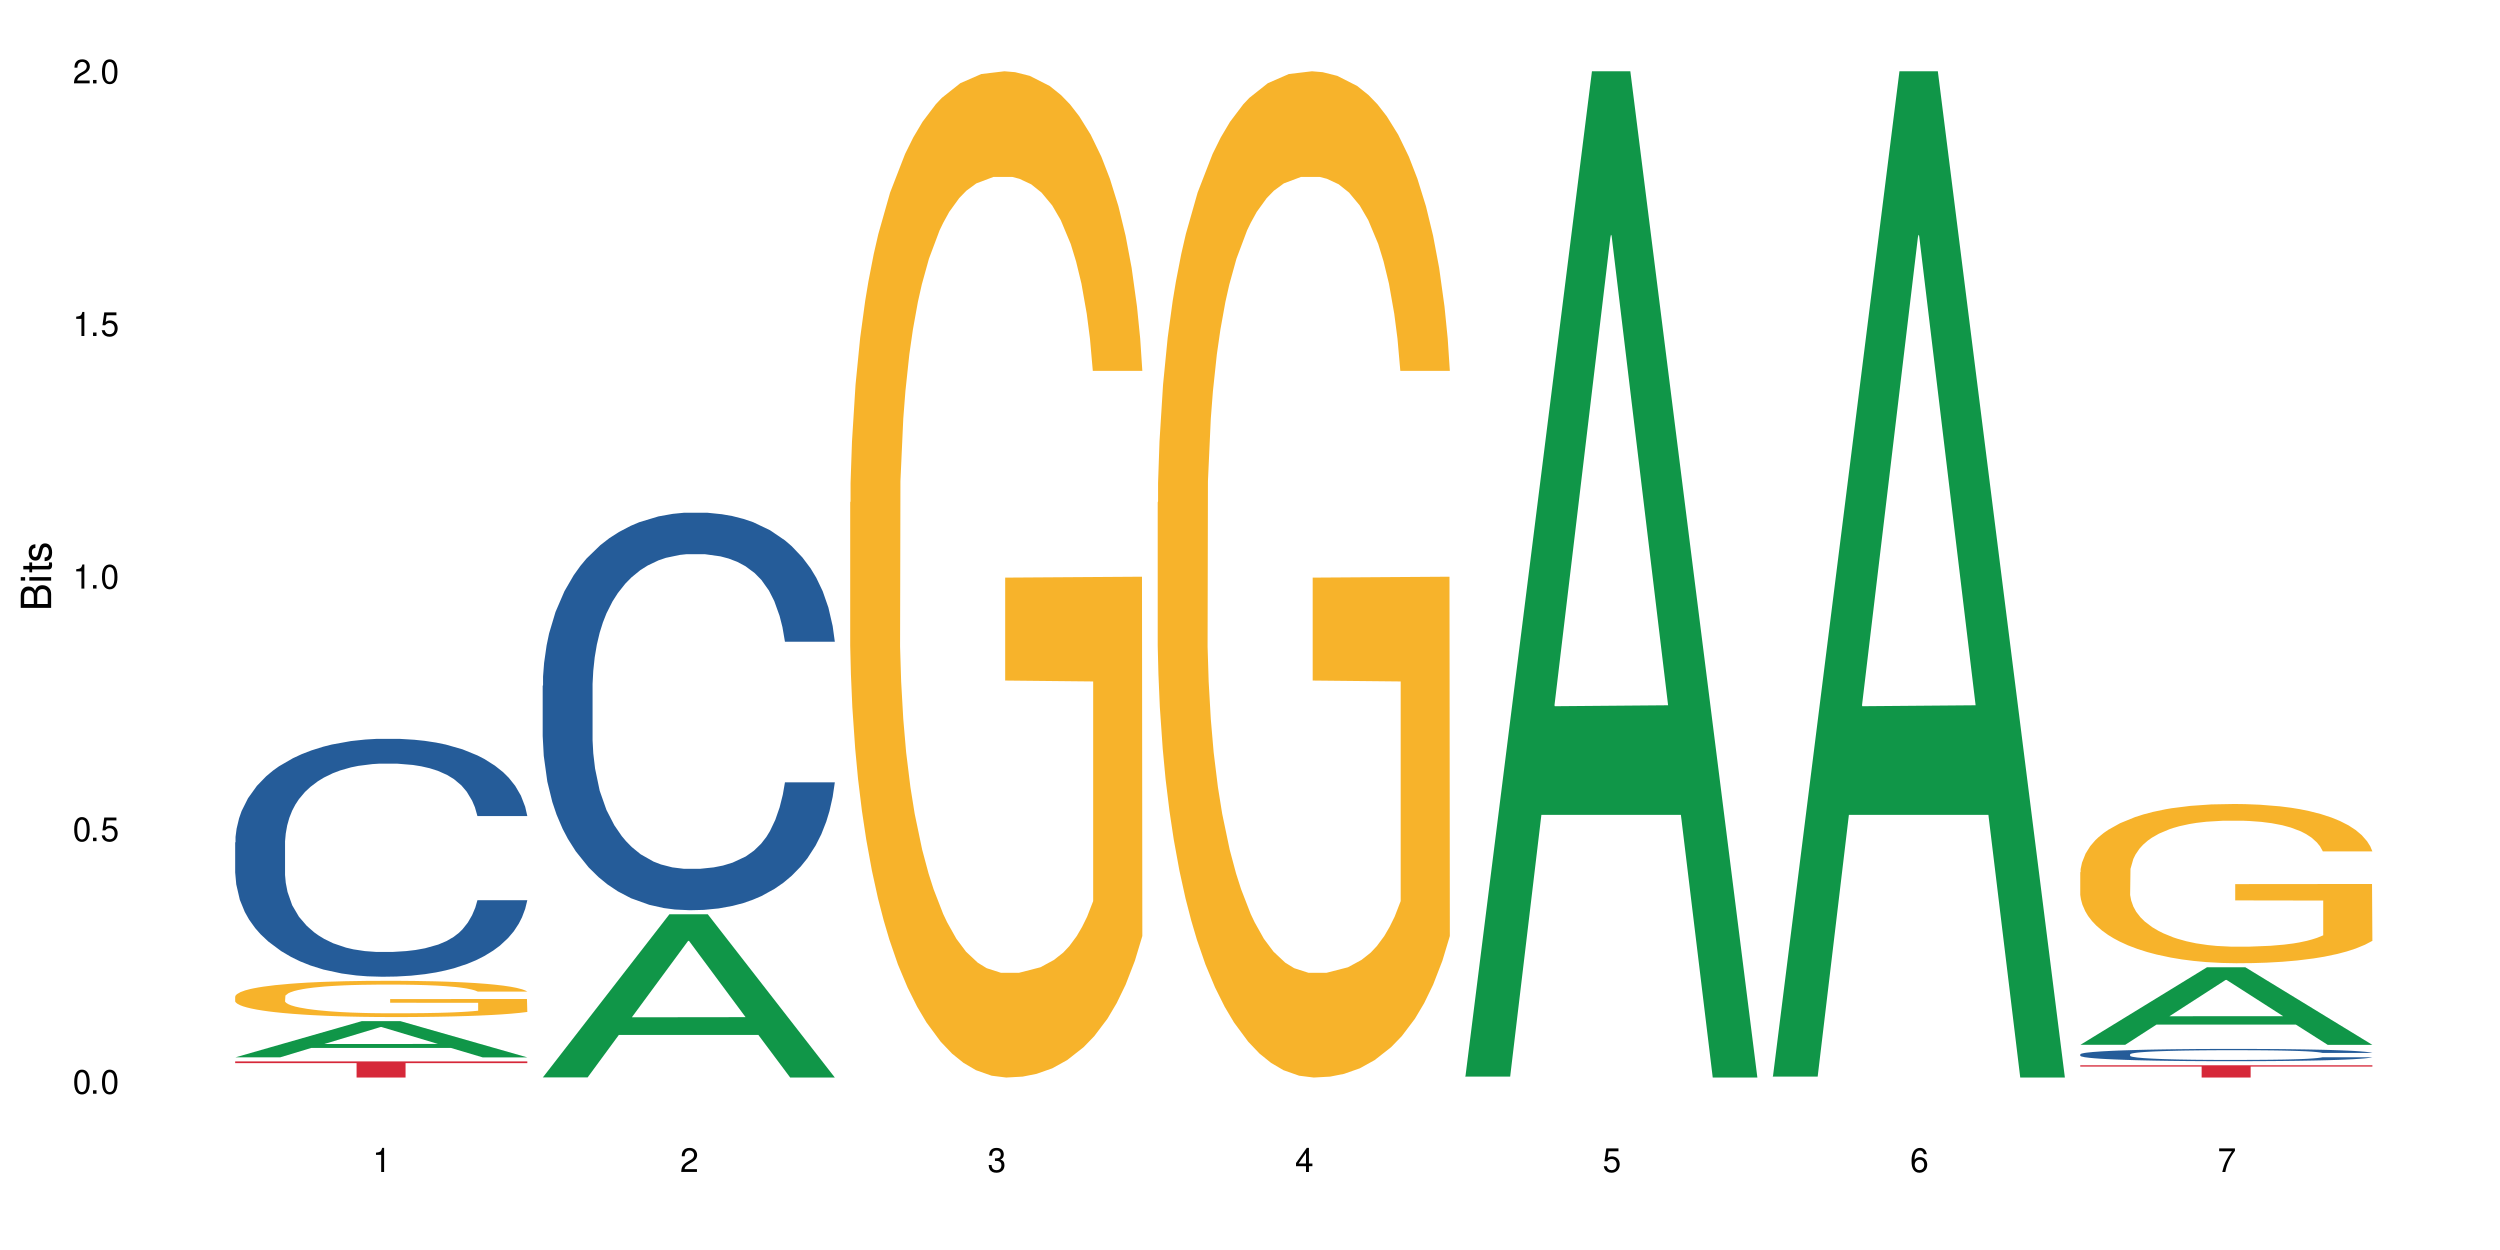 <?xml version="1.0" encoding="UTF-8"?>
<svg xmlns="http://www.w3.org/2000/svg" xmlns:xlink="http://www.w3.org/1999/xlink" width="720" height="360" viewBox="0 0 720 360">
<defs>
<g>
<g id="glyph-0-0">
</g>
<g id="glyph-0-1">
<path d="M 2.641 -6.938 C 2 -6.938 1.422 -6.656 1.078 -6.172 C 0.641 -5.562 0.406 -4.641 0.406 -3.359 C 0.406 -1.016 1.188 0.219 2.641 0.219 C 4.078 0.219 4.859 -1.016 4.859 -3.297 C 4.859 -4.641 4.656 -5.547 4.203 -6.172 C 3.844 -6.656 3.281 -6.938 2.641 -6.938 Z M 2.641 -6.188 C 3.547 -6.188 4 -5.25 4 -3.375 C 4 -1.406 3.562 -0.484 2.625 -0.484 C 1.734 -0.484 1.281 -1.438 1.281 -3.344 C 1.281 -5.25 1.734 -6.188 2.641 -6.188 Z M 2.641 -6.188 "/>
</g>
<g id="glyph-0-2">
<path d="M 1.828 -1 L 0.828 -1 L 0.828 0 L 1.828 0 Z M 1.828 -1 "/>
</g>
<g id="glyph-0-3">
<path d="M 4.562 -6.797 L 1.062 -6.797 L 0.547 -3.094 L 1.328 -3.094 C 1.719 -3.562 2.047 -3.734 2.578 -3.734 C 3.484 -3.734 4.062 -3.109 4.062 -2.094 C 4.062 -1.125 3.484 -0.531 2.578 -0.531 C 1.828 -0.531 1.375 -0.906 1.188 -1.672 L 0.328 -1.672 C 0.453 -1.109 0.547 -0.844 0.75 -0.594 C 1.125 -0.078 1.828 0.219 2.594 0.219 C 3.969 0.219 4.922 -0.781 4.922 -2.219 C 4.922 -3.562 4.031 -4.484 2.719 -4.484 C 2.25 -4.484 1.859 -4.359 1.469 -4.062 L 1.734 -5.969 L 4.562 -5.969 Z M 4.562 -6.797 "/>
</g>
<g id="glyph-0-4">
<path d="M 2.484 -4.938 L 2.484 0 L 3.328 0 L 3.328 -6.938 L 2.766 -6.938 C 2.469 -5.875 2.281 -5.734 0.984 -5.562 L 0.984 -4.938 Z M 2.484 -4.938 "/>
</g>
<g id="glyph-0-5">
<path d="M 4.859 -0.828 L 1.281 -0.828 C 1.359 -1.406 1.672 -1.781 2.5 -2.281 L 3.469 -2.828 C 4.406 -3.344 4.906 -4.062 4.906 -4.906 C 4.906 -5.484 4.672 -6.031 4.266 -6.406 C 3.859 -6.766 3.375 -6.938 2.719 -6.938 C 1.859 -6.938 1.219 -6.625 0.844 -6.031 C 0.609 -5.672 0.5 -5.234 0.484 -4.531 L 1.328 -4.531 C 1.359 -5.016 1.406 -5.281 1.531 -5.516 C 1.75 -5.938 2.188 -6.203 2.703 -6.203 C 3.469 -6.203 4.031 -5.641 4.031 -4.891 C 4.031 -4.344 3.719 -3.859 3.125 -3.516 L 2.234 -3 C 0.812 -2.172 0.406 -1.531 0.328 -0.016 L 4.859 -0.016 Z M 4.859 -0.828 "/>
</g>
<g id="glyph-0-6">
<path d="M 2.125 -3.188 L 2.578 -3.188 C 3.5 -3.188 3.984 -2.766 3.984 -1.922 C 3.984 -1.062 3.469 -0.531 2.594 -0.531 C 1.656 -0.531 1.203 -1 1.156 -2.016 L 0.312 -2.016 C 0.344 -1.453 0.438 -1.094 0.609 -0.781 C 0.953 -0.109 1.625 0.219 2.547 0.219 C 3.953 0.219 4.859 -0.625 4.859 -1.938 C 4.859 -2.828 4.516 -3.297 3.703 -3.594 C 4.344 -3.844 4.656 -4.328 4.656 -5.031 C 4.656 -6.219 3.875 -6.938 2.578 -6.938 C 1.203 -6.938 0.484 -6.172 0.453 -4.703 L 1.297 -4.703 C 1.312 -5.125 1.344 -5.359 1.453 -5.578 C 1.641 -5.969 2.062 -6.203 2.594 -6.203 C 3.344 -6.203 3.797 -5.75 3.797 -5 C 3.797 -4.516 3.609 -4.219 3.25 -4.047 C 3.016 -3.953 2.703 -3.922 2.125 -3.906 Z M 2.125 -3.188 "/>
</g>
<g id="glyph-0-7">
<path d="M 3.141 -1.672 L 3.141 0 L 3.984 0 L 3.984 -1.672 L 4.984 -1.672 L 4.984 -2.438 L 3.984 -2.438 L 3.984 -6.938 L 3.359 -6.938 L 0.266 -2.578 L 0.266 -1.672 Z M 3.141 -2.438 L 1 -2.438 L 3.141 -5.5 Z M 3.141 -2.438 "/>
</g>
<g id="glyph-0-8">
<path d="M 4.781 -5.125 C 4.609 -6.266 3.891 -6.938 2.844 -6.938 C 2.094 -6.938 1.422 -6.578 1.031 -5.953 C 0.594 -5.266 0.406 -4.422 0.406 -3.172 C 0.406 -2 0.578 -1.25 0.984 -0.641 C 1.359 -0.078 1.953 0.219 2.703 0.219 C 3.984 0.219 4.922 -0.75 4.922 -2.094 C 4.922 -3.375 4.062 -4.281 2.844 -4.281 C 2.172 -4.281 1.641 -4.031 1.281 -3.516 C 1.281 -5.234 1.828 -6.188 2.797 -6.188 C 3.391 -6.188 3.797 -5.797 3.938 -5.125 Z M 2.734 -3.531 C 3.547 -3.531 4.062 -2.953 4.062 -2.031 C 4.062 -1.156 3.484 -0.531 2.703 -0.531 C 1.922 -0.531 1.328 -1.188 1.328 -2.078 C 1.328 -2.938 1.906 -3.531 2.734 -3.531 Z M 2.734 -3.531 "/>
</g>
<g id="glyph-0-9">
<path d="M 4.984 -6.797 L 0.438 -6.797 L 0.438 -5.969 L 4.109 -5.969 C 2.5 -3.656 1.828 -2.234 1.328 0 L 2.219 0 C 2.594 -2.172 3.453 -4.047 4.984 -6.094 Z M 4.984 -6.797 "/>
</g>
<g id="glyph-1-0">
</g>
<g id="glyph-1-1">
<path d="M 0 -0.953 L 0 -4.891 C 0 -5.719 -0.234 -6.344 -0.734 -6.797 C -1.188 -7.234 -1.812 -7.469 -2.5 -7.469 C -3.547 -7.469 -4.188 -7 -4.625 -5.875 C -4.984 -6.688 -5.625 -7.094 -6.531 -7.094 C -7.172 -7.094 -7.734 -6.859 -8.141 -6.391 C -8.562 -5.922 -8.75 -5.344 -8.75 -4.5 L -8.75 -0.953 Z M -4.984 -2.062 L -7.766 -2.062 L -7.766 -4.219 C -7.766 -4.844 -7.688 -5.203 -7.453 -5.5 C -7.219 -5.812 -6.859 -5.969 -6.375 -5.969 C -5.891 -5.969 -5.531 -5.812 -5.297 -5.5 C -5.062 -5.203 -4.984 -4.844 -4.984 -4.219 Z M -0.984 -2.062 L -4 -2.062 L -4 -4.781 C -4 -5.766 -3.438 -6.359 -2.484 -6.359 C -1.547 -6.359 -0.984 -5.766 -0.984 -4.781 Z M -0.984 -2.062 "/>
</g>
<g id="glyph-1-2">
<path d="M -6.281 -1.797 L -6.281 -0.797 L 0 -0.797 L 0 -1.797 Z M -8.75 -1.797 L -8.75 -0.797 L -7.484 -0.797 L -7.484 -1.797 Z M -8.75 -1.797 "/>
</g>
<g id="glyph-1-3">
<path d="M -6.281 -3.047 L -6.281 -2.016 L -8.016 -2.016 L -8.016 -1.016 L -6.281 -1.016 L -6.281 -0.172 L -5.469 -0.172 L -5.469 -1.016 L -0.719 -1.016 C -0.078 -1.016 0.281 -1.453 0.281 -2.234 C 0.281 -2.5 0.25 -2.719 0.188 -3.047 L -0.641 -3.047 C -0.609 -2.906 -0.594 -2.766 -0.594 -2.562 C -0.594 -2.141 -0.719 -2.016 -1.156 -2.016 L -5.469 -2.016 L -5.469 -3.047 Z M -6.281 -3.047 "/>
</g>
<g id="glyph-1-4">
<path d="M -4.531 -5.25 C -5.766 -5.25 -6.469 -4.422 -6.469 -2.969 C -6.469 -1.516 -5.719 -0.562 -4.547 -0.562 C -3.562 -0.562 -3.094 -1.062 -2.734 -2.562 L -2.516 -3.484 C -2.344 -4.188 -2.094 -4.469 -1.641 -4.469 C -1.047 -4.469 -0.641 -3.875 -0.641 -3 C -0.641 -2.453 -0.797 -2 -1.062 -1.75 C -1.25 -1.594 -1.422 -1.531 -1.875 -1.469 L -1.875 -0.406 C -0.422 -0.453 0.281 -1.266 0.281 -2.922 C 0.281 -4.5 -0.5 -5.516 -1.719 -5.516 C -2.656 -5.516 -3.172 -4.984 -3.469 -3.734 L -3.703 -2.766 C -3.891 -1.953 -4.156 -1.609 -4.594 -1.609 C -5.188 -1.609 -5.547 -2.125 -5.547 -2.938 C -5.547 -3.75 -5.203 -4.172 -4.531 -4.203 Z M -4.531 -5.25 "/>
</g>
</g>
</defs>
<rect x="-72" y="-36" width="864" height="432" fill="rgb(100%, 100%, 100%)" fill-opacity="1"/>
<path fill-rule="nonzero" fill="rgb(6.275%, 58.824%, 28.235%)" fill-opacity="1" d="M 67.73 304.516 L 67.82 304.508 L 104.227 294.078 L 115.281 294.078 L 151.867 304.527 L 139.012 304.527 L 129.844 301.801 L 89.664 301.801 L 80.676 304.516 L 67.73 304.516 L 93.527 300.672 L 126.156 300.66 L 109.887 295.785 L 109.707 295.777 L 109.527 295.805 L 93.438 300.66 L 93.527 300.672 Z M 67.73 304.516 "/>
<path fill-rule="nonzero" fill="rgb(14.51%, 36.078%, 60%)" fill-opacity="1" d="M 67.73 242.605 L 67.832 242.543 L 67.832 241.039 L 68.141 238.66 L 68.859 235.656 L 69.578 233.59 L 71.426 229.895 L 73.988 226.324 L 76.656 223.57 L 78.605 221.941 L 80.352 220.691 L 84.352 218.375 L 86.918 217.184 L 89.688 216.117 L 93.074 215.055 L 95.535 214.43 L 101.078 213.426 L 105.18 212.988 L 108.363 212.801 L 115.238 212.801 L 119.34 213.051 L 122.316 213.363 L 125.598 213.863 L 128.371 214.43 L 133.191 215.805 L 137.5 217.559 L 139.449 218.562 L 142.527 220.504 L 144.891 222.379 L 146.531 224.008 L 148.379 226.324 L 150.02 229.145 L 151.25 232.336 L 151.867 235.031 L 137.5 235.031 L 136.785 232.523 L 135.961 230.582 L 134.422 228.016 L 132.883 226.199 L 130.73 224.383 L 128.781 223.195 L 126.113 222.004 L 123.754 221.254 L 121.289 220.691 L 118.93 220.312 L 114.414 219.938 L 109.184 219.938 L 107.234 220.062 L 103.23 220.566 L 101.078 221.004 L 98 221.879 L 95.844 222.695 L 93.281 223.945 L 91.535 225.012 L 89.379 226.641 L 87.84 228.078 L 86.098 230.145 L 85.07 231.711 L 84.148 233.465 L 83.328 235.531 L 82.711 237.723 L 82.301 240.039 L 82.094 242.293 L 82.094 252 L 82.301 254.254 L 82.812 256.883 L 84.148 260.703 L 86.098 264.023 L 88.355 266.652 L 90.508 268.531 L 91.742 269.406 L 93.383 270.41 L 95.945 271.66 L 99.641 272.914 L 101.797 273.414 L 105.078 273.914 L 108.465 274.164 L 112.98 274.164 L 116.98 273.914 L 119.648 273.602 L 122.418 273.102 L 126.215 272.035 L 128.574 271.035 L 130.629 269.844 L 132.168 268.656 L 133.191 267.652 L 134.73 265.711 L 135.961 263.582 L 136.887 261.391 L 137.5 259.262 L 151.867 259.262 L 151.25 261.766 L 150.328 264.211 L 149.402 266.027 L 147.969 268.219 L 146.324 270.156 L 143.965 272.352 L 142.016 273.789 L 139.449 275.355 L 137.09 276.547 L 134.527 277.609 L 130.73 278.863 L 128.266 279.488 L 125.598 280.051 L 122.418 280.555 L 118.418 280.992 L 114.109 281.242 L 110.105 281.305 L 105.797 281.18 L 102.617 280.93 L 98.41 280.363 L 93.176 279.238 L 89.379 278.047 L 86.406 276.859 L 83.84 275.605 L 80.969 273.914 L 77.273 271.16 L 75.016 269.031 L 73.477 267.277 L 71.734 264.836 L 70.5 262.645 L 69.066 259.137 L 68.039 254.691 L 67.73 251.246 Z M 67.73 242.605 "/>
<path fill-rule="nonzero" fill="rgb(96.863%, 70.196%, 16.863%)" fill-opacity="1" d="M 67.73 286.941 L 67.832 286.934 L 67.832 286.742 L 68.242 286.312 L 69.27 285.723 L 70.605 285.234 L 72.039 284.852 L 72.965 284.652 L 74.504 284.367 L 75.836 284.156 L 79.223 283.727 L 83.531 283.328 L 85.891 283.156 L 88.559 282.992 L 92.355 282.812 L 94.102 282.746 L 99.438 282.594 L 105.488 282.496 L 112.16 282.469 L 115.238 282.477 L 119.441 282.516 L 125.188 282.621 L 128.473 282.715 L 131.039 282.812 L 133.707 282.938 L 136.988 283.125 L 140.066 283.355 L 142.527 283.586 L 144.992 283.871 L 147.043 284.176 L 148.789 284.512 L 150.328 284.91 L 151.25 285.246 L 151.867 285.578 L 137.605 285.578 L 136.785 285.246 L 135.859 284.988 L 134.32 284.672 L 132.781 284.441 L 131.242 284.262 L 128.371 284.016 L 125.906 283.859 L 122.828 283.727 L 119.855 283.641 L 116.469 283.586 L 114.414 283.566 L 108.977 283.566 L 104.055 283.633 L 101.18 283.707 L 99.129 283.785 L 96.254 283.93 L 94.512 284.043 L 93.484 284.117 L 90.406 284.414 L 88.355 284.68 L 87.227 284.863 L 85.789 285.148 L 84.762 285.406 L 83.633 285.789 L 83.02 286.074 L 82.199 286.723 L 82.094 288.441 L 82.402 288.805 L 83.02 289.195 L 83.84 289.539 L 85.07 289.902 L 86.301 290.176 L 88.457 290.551 L 90.305 290.797 L 91.742 290.961 L 94.512 291.219 L 95.641 291.305 L 98.309 291.477 L 101.078 291.609 L 104.465 291.723 L 107.027 291.781 L 111.133 291.828 L 116.363 291.828 L 122.52 291.77 L 126.422 291.695 L 129.09 291.617 L 130.832 291.551 L 132.988 291.445 L 134.527 291.352 L 135.961 291.246 L 137.707 291.082 L 137.707 288.805 L 112.363 288.793 L 112.363 287.727 L 151.762 287.715 L 151.867 291.445 L 149.711 291.703 L 147.043 291.953 L 144.48 292.145 L 141.812 292.305 L 138.016 292.484 L 134.938 292.602 L 130.215 292.734 L 125.906 292.82 L 121.395 292.879 L 117.391 292.906 L 112.672 292.914 L 108.465 292.895 L 103.949 292.84 L 100.359 292.762 L 97.074 292.668 L 93.793 292.543 L 89.688 292.344 L 87.02 292.18 L 84.25 291.98 L 81.48 291.742 L 79.016 291.484 L 77.375 291.285 L 75.734 291.055 L 73.988 290.77 L 72.348 290.445 L 71.117 290.148 L 69.988 289.816 L 69.168 289.5 L 68.348 289.07 L 67.938 288.727 L 67.73 288.43 Z M 67.73 286.941 "/>
<path fill-rule="nonzero" fill="rgb(83.922%, 15.686%, 22.353%)" fill-opacity="1" d="M 67.73 305.691 L 151.867 305.691 L 151.867 306.188 L 116.801 306.191 L 116.801 310.332 L 102.695 310.332 L 102.695 306.195 L 102.488 306.188 L 67.73 306.188 Z M 67.73 305.691 "/>
<path fill-rule="nonzero" fill="rgb(6.275%, 58.824%, 28.235%)" fill-opacity="1" d="M 156.293 310.289 L 156.383 310.246 L 192.789 263.312 L 203.844 263.312 L 240.43 310.332 L 227.574 310.332 L 218.406 298.059 L 178.227 298.059 L 169.238 310.289 L 156.293 310.289 L 182.094 292.98 L 214.723 292.938 L 198.453 270.996 L 198.273 270.953 L 198.094 271.086 L 182.004 292.938 L 182.094 292.98 Z M 156.293 310.289 "/>
<path fill-rule="nonzero" fill="rgb(14.51%, 36.078%, 60%)" fill-opacity="1" d="M 156.293 197.484 L 156.398 197.379 L 156.398 194.867 L 156.703 190.891 L 157.422 185.871 L 158.141 182.418 L 159.988 176.242 L 162.555 170.277 L 165.223 165.676 L 167.172 162.953 L 168.914 160.863 L 172.918 156.988 L 175.48 155 L 178.25 153.223 L 181.637 151.445 L 184.102 150.398 L 189.641 148.723 L 193.746 147.992 L 196.926 147.676 L 203.801 147.676 L 207.902 148.098 L 210.879 148.617 L 214.164 149.457 L 216.934 150.398 L 221.754 152.699 L 226.066 155.629 L 228.016 157.305 L 231.094 160.547 L 233.453 163.688 L 235.094 166.406 L 236.941 170.277 L 238.582 174.988 L 239.812 180.324 L 240.43 184.824 L 226.066 184.824 L 225.348 180.637 L 224.527 177.395 L 222.988 173.105 L 221.449 170.07 L 219.293 167.035 L 217.344 165.047 L 214.676 163.059 L 212.316 161.805 L 209.855 160.863 L 207.492 160.234 L 202.98 159.605 L 197.746 159.605 L 195.797 159.816 L 191.797 160.652 L 189.641 161.387 L 186.562 162.852 L 184.406 164.211 L 181.844 166.305 L 180.098 168.082 L 177.945 170.801 L 176.406 173.207 L 174.66 176.66 L 173.633 179.277 L 172.711 182.207 L 171.891 185.66 L 171.273 189.324 L 170.863 193.195 L 170.66 196.961 L 170.66 213.18 L 170.863 216.945 L 171.379 221.344 L 172.711 227.727 L 174.66 233.27 L 176.918 237.664 L 179.074 240.805 L 180.305 242.27 L 181.945 243.945 L 184.512 246.035 L 188.203 248.129 L 190.359 248.965 L 193.641 249.805 L 197.027 250.223 L 201.543 250.223 L 205.543 249.805 L 208.211 249.281 L 210.98 248.441 L 214.777 246.664 L 217.137 244.988 L 219.191 243 L 220.73 241.016 L 221.754 239.34 L 223.293 236.098 L 224.527 232.539 L 225.449 228.875 L 226.066 225.316 L 240.43 225.316 L 239.812 229.504 L 238.891 233.586 L 237.969 236.617 L 236.531 240.281 L 234.891 243.523 L 232.527 247.188 L 230.578 249.594 L 228.016 252.211 L 225.656 254.199 L 223.09 255.977 L 219.293 258.07 L 216.832 259.117 L 214.164 260.059 L 210.98 260.895 L 206.98 261.629 L 202.672 262.047 L 198.668 262.148 L 194.359 261.941 L 191.18 261.523 L 186.973 260.582 L 181.738 258.699 L 177.945 256.711 L 174.969 254.723 L 172.402 252.629 L 169.531 249.805 L 165.836 245.199 L 163.578 241.641 L 162.039 238.711 L 160.297 234.629 L 159.066 230.969 L 157.629 225.109 L 156.602 217.68 L 156.293 211.926 Z M 156.293 197.484 "/>
<path fill-rule="nonzero" fill="rgb(96.863%, 70.196%, 16.863%)" fill-opacity="1" d="M 244.859 144.652 L 244.961 144.387 L 244.961 139.094 L 245.371 127.184 L 246.398 110.777 L 247.73 97.277 L 249.168 86.691 L 250.09 81.133 L 251.629 73.195 L 252.965 67.371 L 256.348 55.461 L 260.66 44.348 L 263.02 39.582 L 265.688 35.082 L 269.484 30.055 L 271.227 28.203 L 276.562 23.965 L 282.617 21.32 L 289.285 20.527 L 292.363 20.789 L 296.57 21.848 L 302.316 24.762 L 305.598 27.406 L 308.164 30.055 L 310.832 33.496 L 314.117 38.789 L 317.195 45.141 L 319.656 51.492 L 322.117 59.43 L 324.172 67.902 L 325.914 77.164 L 327.453 88.281 L 328.379 97.543 L 328.992 106.805 L 314.73 106.805 L 313.91 97.543 L 312.988 90.398 L 311.449 81.664 L 309.91 75.312 L 308.371 70.281 L 305.496 63.402 L 303.035 59.168 L 299.957 55.461 L 296.98 53.078 L 293.594 51.492 L 291.543 50.961 L 286.105 50.961 L 281.18 52.816 L 278.309 54.934 L 276.254 57.051 L 273.383 61.02 L 271.637 64.195 L 270.613 66.312 L 267.535 74.516 L 265.48 81.93 L 264.352 86.957 L 262.918 94.898 L 261.891 102.043 L 260.762 112.629 L 260.145 120.57 L 259.324 138.566 L 259.223 186.207 L 259.531 196.262 L 260.145 207.113 L 260.965 216.641 L 262.199 226.699 L 263.43 234.375 L 265.582 244.695 L 267.43 251.578 L 268.867 256.078 L 271.637 263.223 L 272.766 265.605 L 275.434 270.367 L 278.203 274.074 L 281.59 277.25 L 284.156 278.836 L 288.258 280.16 L 293.492 280.16 L 299.648 278.574 L 303.547 276.457 L 306.215 274.34 L 307.961 272.484 L 310.113 269.574 L 311.652 266.926 L 313.09 264.016 L 314.832 259.516 L 314.832 196.262 L 289.492 195.996 L 289.492 166.355 L 328.891 166.09 L 328.992 269.574 L 326.84 276.719 L 324.172 283.602 L 321.605 288.895 L 318.938 293.395 L 315.141 298.422 L 312.062 301.598 L 307.344 305.305 L 303.035 307.688 L 298.52 309.273 L 294.52 310.066 L 289.797 310.332 L 285.59 309.805 L 281.078 308.215 L 277.484 306.098 L 274.203 303.453 L 270.918 300.012 L 266.816 294.453 L 264.148 289.953 L 261.379 284.395 L 258.605 277.777 L 256.145 270.633 L 254.504 265.074 L 252.859 258.723 L 251.117 250.781 L 249.477 241.785 L 248.242 233.578 L 247.113 224.316 L 246.293 215.582 L 245.473 203.672 L 245.062 194.145 L 244.859 185.941 Z M 244.859 144.652 "/>
<path fill-rule="nonzero" fill="rgb(96.863%, 70.196%, 16.863%)" fill-opacity="1" d="M 333.422 144.652 L 333.523 144.387 L 333.523 139.094 L 333.934 127.184 L 334.961 110.777 L 336.293 97.277 L 337.73 86.691 L 338.652 81.133 L 340.191 73.195 L 341.527 67.371 L 344.914 55.461 L 349.223 44.348 L 351.582 39.582 L 354.25 35.082 L 358.047 30.055 L 359.789 28.203 L 365.125 23.965 L 371.18 21.32 L 377.848 20.527 L 380.926 20.789 L 385.133 21.848 L 390.879 24.762 L 394.164 27.406 L 396.727 30.055 L 399.395 33.496 L 402.68 38.789 L 405.758 45.141 L 408.219 51.492 L 410.684 59.43 L 412.734 67.902 L 414.477 77.164 L 416.016 88.281 L 416.941 97.543 L 417.555 106.805 L 403.293 106.805 L 402.473 97.543 L 401.551 90.398 L 400.012 81.664 L 398.473 75.312 L 396.934 70.281 L 394.059 63.402 L 391.598 59.168 L 388.52 55.461 L 385.543 53.078 L 382.156 51.492 L 380.105 50.961 L 374.668 50.961 L 369.742 52.816 L 366.871 54.934 L 364.816 57.051 L 361.945 61.02 L 360.199 64.195 L 359.176 66.312 L 356.098 74.516 L 354.043 81.93 L 352.914 86.957 L 351.48 94.898 L 350.453 102.043 L 349.324 112.629 L 348.711 120.57 L 347.887 138.566 L 347.785 186.207 L 348.094 196.262 L 348.711 207.113 L 349.531 216.641 L 350.762 226.699 L 351.992 234.375 L 354.148 244.695 L 355.992 251.578 L 357.43 256.078 L 360.199 263.223 L 361.328 265.605 L 363.996 270.367 L 366.766 274.074 L 370.152 277.25 L 372.719 278.836 L 376.824 280.16 L 382.055 280.16 L 388.211 278.574 L 392.109 276.457 L 394.777 274.34 L 396.523 272.484 L 398.676 269.574 L 400.215 266.926 L 401.652 264.016 L 403.398 259.516 L 403.398 196.262 L 378.055 195.996 L 378.055 166.355 L 417.453 166.09 L 417.555 269.574 L 415.402 276.719 L 412.734 283.602 L 410.168 288.895 L 407.5 293.395 L 403.703 298.422 L 400.625 301.598 L 395.906 305.305 L 391.598 307.688 L 387.082 309.273 L 383.082 310.066 L 378.363 310.332 L 374.156 309.805 L 369.641 308.215 L 366.051 306.098 L 362.766 303.453 L 359.484 300.012 L 355.379 294.453 L 352.711 289.953 L 349.941 284.395 L 347.172 277.777 L 344.707 270.633 L 343.066 265.074 L 341.426 258.723 L 339.68 250.781 L 338.039 241.785 L 336.809 233.578 L 335.68 224.316 L 334.859 215.582 L 334.035 203.672 L 333.625 194.145 L 333.422 185.941 Z M 333.422 144.652 "/>
<path fill-rule="nonzero" fill="rgb(6.275%, 58.824%, 28.235%)" fill-opacity="1" d="M 421.984 310.059 L 422.074 309.789 L 458.48 20.527 L 469.535 20.527 L 506.121 310.332 L 493.266 310.332 L 484.098 234.684 L 443.918 234.684 L 434.93 310.059 L 421.984 310.059 L 447.781 203.391 L 480.41 203.117 L 464.141 67.875 L 463.961 67.602 L 463.781 68.418 L 447.691 203.117 L 447.781 203.391 Z M 421.984 310.059 "/>
<path fill-rule="nonzero" fill="rgb(6.275%, 58.824%, 28.235%)" fill-opacity="1" d="M 510.547 310.059 L 510.637 309.789 L 547.043 20.527 L 558.098 20.527 L 594.684 310.332 L 581.828 310.332 L 572.66 234.684 L 532.48 234.684 L 523.492 310.059 L 510.547 310.059 L 536.348 203.391 L 568.977 203.117 L 552.707 67.875 L 552.527 67.602 L 552.348 68.418 L 536.258 203.117 L 536.348 203.391 Z M 510.547 310.059 "/>
<path fill-rule="nonzero" fill="rgb(6.275%, 58.824%, 28.235%)" fill-opacity="1" d="M 599.113 300.906 L 599.203 300.883 L 635.605 278.578 L 646.664 278.578 L 683.246 300.926 L 670.395 300.926 L 661.223 295.094 L 621.043 295.094 L 612.055 300.906 L 599.113 300.906 L 624.91 292.68 L 657.539 292.656 L 641.27 282.227 L 641.09 282.207 L 640.91 282.27 L 624.82 292.656 L 624.91 292.68 Z M 599.113 300.906 "/>
<path fill-rule="nonzero" fill="rgb(14.51%, 36.078%, 60%)" fill-opacity="1" d="M 599.113 303.629 L 599.215 303.629 L 599.215 303.551 L 599.523 303.426 L 600.238 303.27 L 600.957 303.164 L 602.805 302.973 L 605.371 302.789 L 608.039 302.648 L 609.988 302.562 L 611.73 302.5 L 615.734 302.379 L 618.297 302.316 L 621.07 302.262 L 624.453 302.207 L 626.918 302.176 L 632.457 302.121 L 636.562 302.102 L 639.742 302.09 L 646.617 302.09 L 650.723 302.105 L 653.695 302.121 L 656.98 302.145 L 659.75 302.176 L 664.574 302.246 L 668.883 302.336 L 670.832 302.387 L 673.91 302.488 L 676.27 302.586 L 677.91 302.668 L 679.758 302.789 L 681.398 302.934 L 682.633 303.102 L 683.246 303.238 L 668.883 303.238 L 668.164 303.109 L 667.344 303.008 L 665.805 302.875 L 664.266 302.781 L 662.109 302.688 L 660.16 302.629 L 657.492 302.566 L 655.133 302.527 L 652.672 302.5 L 650.312 302.48 L 645.797 302.461 L 640.562 302.461 L 638.613 302.465 L 634.613 302.492 L 632.457 302.516 L 629.379 302.559 L 627.227 302.602 L 624.66 302.668 L 622.914 302.723 L 620.762 302.805 L 619.223 302.879 L 617.477 302.988 L 616.453 303.066 L 615.527 303.156 L 614.707 303.266 L 614.09 303.379 L 613.68 303.496 L 613.477 303.613 L 613.477 304.117 L 613.68 304.23 L 614.195 304.367 L 615.527 304.566 L 617.477 304.738 L 619.734 304.871 L 621.891 304.969 L 623.121 305.016 L 624.762 305.066 L 627.328 305.133 L 631.02 305.195 L 633.176 305.223 L 636.461 305.246 L 639.844 305.262 L 644.359 305.262 L 648.359 305.246 L 651.027 305.23 L 653.801 305.207 L 657.594 305.152 L 659.957 305.098 L 662.008 305.039 L 663.547 304.977 L 664.574 304.926 L 666.113 304.824 L 667.344 304.715 L 668.266 304.602 L 668.883 304.492 L 683.246 304.492 L 682.633 304.621 L 681.707 304.746 L 680.785 304.84 L 679.348 304.953 L 677.707 305.055 L 675.348 305.168 L 673.398 305.242 L 670.832 305.32 L 668.473 305.383 L 665.906 305.438 L 662.109 305.504 L 659.648 305.535 L 656.98 305.566 L 653.801 305.59 L 649.797 305.613 L 645.488 305.625 L 641.488 305.629 L 637.176 305.625 L 633.996 305.609 L 629.789 305.582 L 624.559 305.523 L 620.762 305.461 L 617.785 305.398 L 615.219 305.336 L 612.348 305.246 L 608.652 305.105 L 606.395 304.996 L 604.855 304.906 L 603.113 304.777 L 601.883 304.664 L 600.445 304.484 L 599.418 304.254 L 599.113 304.078 Z M 599.113 303.629 "/>
<path fill-rule="nonzero" fill="rgb(96.863%, 70.196%, 16.863%)" fill-opacity="1" d="M 599.113 251.191 L 599.215 251.148 L 599.215 250.312 L 599.625 248.426 L 600.652 245.832 L 601.984 243.695 L 603.422 242.02 L 604.344 241.141 L 605.883 239.883 L 607.219 238.961 L 610.602 237.078 L 614.914 235.316 L 617.273 234.562 L 619.941 233.852 L 623.738 233.055 L 625.48 232.762 L 630.816 232.094 L 636.871 231.672 L 643.539 231.547 L 646.617 231.59 L 650.824 231.758 L 656.57 232.219 L 659.852 232.637 L 662.418 233.055 L 665.086 233.602 L 668.367 234.438 L 671.445 235.441 L 673.91 236.449 L 676.371 237.703 L 678.426 239.047 L 680.168 240.512 L 681.707 242.27 L 682.633 243.734 L 683.246 245.203 L 668.984 245.203 L 668.164 243.734 L 667.242 242.605 L 665.703 241.223 L 664.164 240.219 L 662.625 239.422 L 659.75 238.332 L 657.289 237.664 L 654.211 237.078 L 651.234 236.699 L 647.848 236.449 L 645.797 236.363 L 640.359 236.363 L 635.434 236.656 L 632.559 236.992 L 630.508 237.328 L 627.637 237.957 L 625.891 238.457 L 624.863 238.793 L 621.785 240.094 L 619.734 241.266 L 618.605 242.062 L 617.168 243.316 L 616.145 244.449 L 615.016 246.125 L 614.398 247.379 L 613.578 250.23 L 613.477 257.77 L 613.785 259.359 L 614.398 261.078 L 615.219 262.586 L 616.453 264.176 L 617.684 265.391 L 619.836 267.023 L 621.684 268.113 L 623.121 268.824 L 625.891 269.957 L 627.02 270.332 L 629.688 271.086 L 632.457 271.676 L 635.844 272.176 L 638.41 272.43 L 642.512 272.637 L 647.746 272.637 L 653.902 272.387 L 657.801 272.051 L 660.469 271.715 L 662.211 271.422 L 664.367 270.961 L 665.906 270.543 L 667.344 270.082 L 669.086 269.371 L 669.086 259.359 L 643.742 259.316 L 643.742 254.625 L 683.145 254.586 L 683.246 270.961 L 681.094 272.094 L 678.426 273.184 L 675.859 274.02 L 673.191 274.73 L 669.395 275.527 L 666.316 276.031 L 661.598 276.617 L 657.289 276.992 L 652.773 277.246 L 648.773 277.371 L 644.051 277.414 L 639.844 277.328 L 635.332 277.078 L 631.738 276.742 L 628.457 276.324 L 625.172 275.777 L 621.07 274.898 L 618.402 274.188 L 615.629 273.309 L 612.859 272.262 L 610.398 271.129 L 608.758 270.25 L 607.113 269.246 L 605.371 267.988 L 603.73 266.562 L 602.496 265.266 L 601.367 263.801 L 600.547 262.418 L 599.727 260.531 L 599.316 259.023 L 599.113 257.727 Z M 599.113 251.191 "/>
<path fill-rule="nonzero" fill="rgb(83.922%, 15.686%, 22.353%)" fill-opacity="1" d="M 599.113 306.793 L 683.246 306.793 L 683.246 307.172 L 648.184 307.176 L 648.184 310.332 L 634.074 310.332 L 634.074 307.18 L 633.871 307.172 L 599.113 307.172 Z M 599.113 306.793 "/>
<g fill="rgb(0%, 0%, 0%)" fill-opacity="1">
<use xlink:href="#glyph-0-1" x="20.965" y="314.993"/>
<use xlink:href="#glyph-0-2" x="25.965" y="314.993"/>
<use xlink:href="#glyph-0-1" x="28.965" y="314.993"/>
</g>
<g fill="rgb(0%, 0%, 0%)" fill-opacity="1">
<use xlink:href="#glyph-0-1" x="20.965" y="242.251"/>
<use xlink:href="#glyph-0-2" x="25.965" y="242.251"/>
<use xlink:href="#glyph-0-3" x="28.965" y="242.251"/>
</g>
<g fill="rgb(0%, 0%, 0%)" fill-opacity="1">
<use xlink:href="#glyph-0-4" x="20.965" y="169.509"/>
<use xlink:href="#glyph-0-2" x="25.965" y="169.509"/>
<use xlink:href="#glyph-0-1" x="28.965" y="169.509"/>
</g>
<g fill="rgb(0%, 0%, 0%)" fill-opacity="1">
<use xlink:href="#glyph-0-4" x="20.965" y="96.767"/>
<use xlink:href="#glyph-0-2" x="25.965" y="96.767"/>
<use xlink:href="#glyph-0-3" x="28.965" y="96.767"/>
</g>
<g fill="rgb(0%, 0%, 0%)" fill-opacity="1">
<use xlink:href="#glyph-0-5" x="20.965" y="24.024"/>
<use xlink:href="#glyph-0-2" x="25.965" y="24.024"/>
<use xlink:href="#glyph-0-1" x="28.965" y="24.024"/>
</g>
<g fill="rgb(0%, 0%, 0%)" fill-opacity="1">
<use xlink:href="#glyph-0-4" x="107.297" y="337.532"/>
</g>
<g fill="rgb(0%, 0%, 0%)" fill-opacity="1">
<use xlink:href="#glyph-0-5" x="195.863" y="337.532"/>
</g>
<g fill="rgb(0%, 0%, 0%)" fill-opacity="1">
<use xlink:href="#glyph-0-6" x="284.426" y="337.532"/>
</g>
<g fill="rgb(0%, 0%, 0%)" fill-opacity="1">
<use xlink:href="#glyph-0-7" x="372.988" y="337.532"/>
</g>
<g fill="rgb(0%, 0%, 0%)" fill-opacity="1">
<use xlink:href="#glyph-0-3" x="461.551" y="337.532"/>
</g>
<g fill="rgb(0%, 0%, 0%)" fill-opacity="1">
<use xlink:href="#glyph-0-8" x="550.117" y="337.532"/>
</g>
<g fill="rgb(0%, 0%, 0%)" fill-opacity="1">
<use xlink:href="#glyph-0-9" x="638.68" y="337.532"/>
</g>
<g fill="rgb(0%, 0%, 0%)" fill-opacity="1">
<use xlink:href="#glyph-1-1" x="14.725" y="176.012"/>
<use xlink:href="#glyph-1-2" x="14.725" y="168.012"/>
<use xlink:href="#glyph-1-3" x="14.725" y="165.012"/>
<use xlink:href="#glyph-1-4" x="14.725" y="162.012"/>
</g>
</svg>
